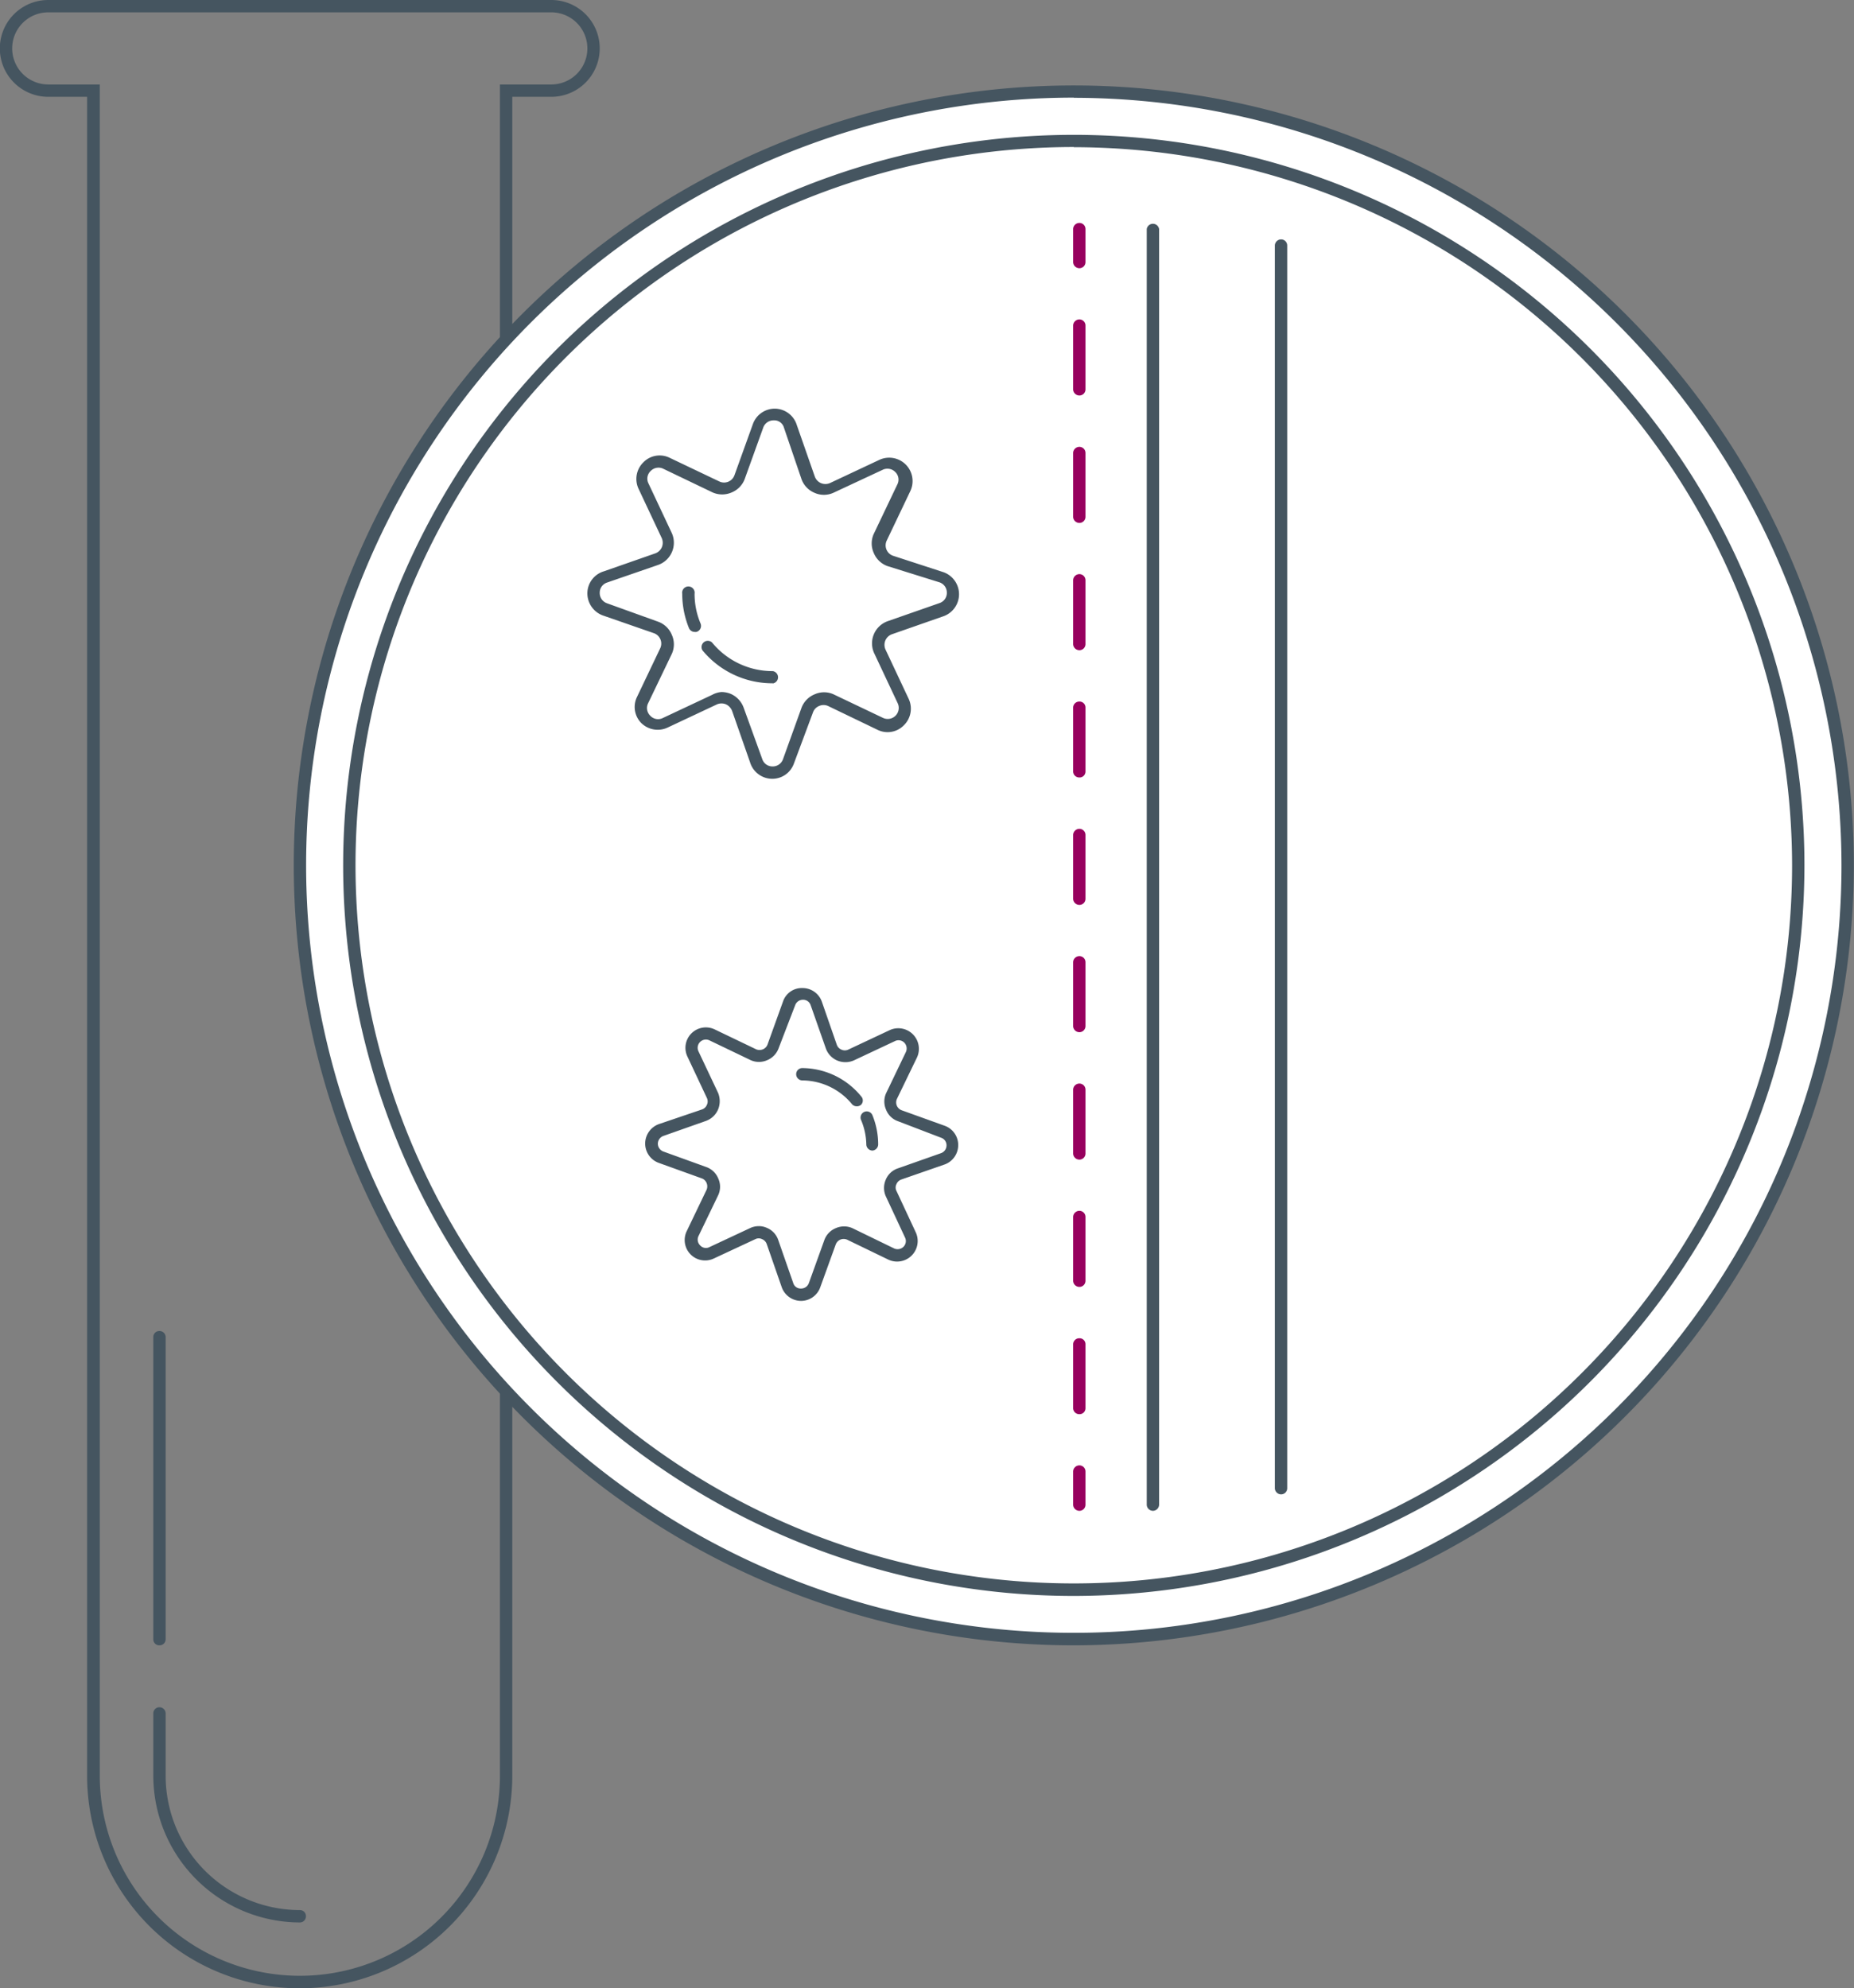 <svg viewBox="0 0 112.59 120.75" id="Layer_1" xmlns="http://www.w3.org/2000/svg"><rect x="0" y="0" width="112.59" height="120.75" fill="#808080" stroke="none"/><defs><style>.cls-1{fill:#455560;}.cls-2{fill:#fff;}.cls-3{fill:#97005e;}</style></defs><path transform="translate(-28.71 0.38)" d="M46.92,120.38A12.91,12.91,0,0,1,34,107.47V5.5H31.64a2.94,2.94,0,0,1,0-5.88H62.19a2.94,2.94,0,0,1,0,5.88H59.82v102A12.92,12.92,0,0,1,46.92,120.38ZM31.64.37a2.19,2.19,0,0,0,0,4.38h3.13V107.47a12.15,12.15,0,1,0,24.3,0V4.75h3.12a2.19,2.19,0,0,0,0-4.38Z" class="cls-1"></path><path transform="translate(-28.71 0.38)" d="M46.92,116.38a8.92,8.92,0,0,1-8.9-8.91v-3.79a.37.37,0,0,1,.37-.37.38.38,0,0,1,.38.37v3.79a8.16,8.16,0,0,0,8.15,8.16.36.36,0,0,1,.37.37A.37.37,0,0,1,46.92,116.38Z" class="cls-1"></path><path transform="translate(-28.71 0.38)" d="M38.39,99.55a.36.36,0,0,1-.37-.37V80.83a.36.36,0,0,1,.37-.37.37.37,0,0,1,.38.37V99.18A.37.37,0,0,1,38.39,99.55Z" class="cls-1"></path><circle r="47" cy="52.56" cx="65.21" class="cls-2"></circle><path transform="translate(-28.71 0.38)" d="M93.92,99.55a47.37,47.37,0,1,1,47.37-47.37A47.43,47.43,0,0,1,93.92,99.55Zm0-94a46.62,46.62,0,1,0,46.62,46.62A46.68,46.68,0,0,0,93.92,5.56Z" class="cls-1"></path><circle r="44" cy="52.56" cx="65.21" class="cls-2"></circle><path transform="translate(-28.71 0.38)" d="M93.92,96.55a44.37,44.37,0,1,1,44.37-44.37A44.42,44.42,0,0,1,93.92,96.55Zm0-88a43.62,43.62,0,1,0,43.62,43.62A43.67,43.67,0,0,0,93.92,8.56Z" class="cls-1"></path><path transform="translate(-28.71 0.38)" d="M106.51,90.38a.38.38,0,0,1-.38-.37V14.53a.38.38,0,0,1,.38-.37.37.37,0,0,1,.37.37V90A.37.37,0,0,1,106.51,90.38Z" class="cls-1"></path><path transform="translate(-28.71 0.38)" d="M98.73,91.38a.38.38,0,0,1-.38-.37V13.53a.38.38,0,0,1,.75,0V91A.38.38,0,0,1,98.73,91.38Z" class="cls-1"></path><path transform="translate(-28.71 0.38)" d="M94.26,15.91a.38.38,0,0,1-.38-.38v-2a.38.38,0,0,1,.38-.37.37.37,0,0,1,.37.37v2A.37.37,0,0,1,94.26,15.91Z" class="cls-3"></path><path transform="translate(-28.71 0.38)" d="M94.26,85.51a.37.37,0,0,1-.38-.37V81.27a.37.37,0,0,1,.38-.37.36.36,0,0,1,.37.37v3.87A.36.36,0,0,1,94.26,85.51Zm0-7.73a.38.38,0,0,1-.38-.38V73.54a.38.38,0,0,1,.38-.38.37.37,0,0,1,.37.38V77.4A.37.37,0,0,1,94.26,77.78Zm0-7.73a.38.38,0,0,1-.38-.38V65.8a.38.38,0,0,1,.38-.37.37.37,0,0,1,.37.37v3.87A.37.37,0,0,1,94.26,70.05Zm0-7.74a.38.38,0,0,1-.38-.37V58.07a.38.38,0,0,1,.38-.38.37.37,0,0,1,.37.38v3.87A.37.37,0,0,1,94.26,62.31Zm0-7.73a.38.38,0,0,1-.38-.38V50.34a.38.38,0,0,1,.38-.38.37.37,0,0,1,.37.38V54.2A.37.37,0,0,1,94.26,54.58Zm0-7.74a.37.37,0,0,1-.38-.37V42.6a.37.37,0,0,1,.38-.37.36.36,0,0,1,.37.37v3.87A.36.36,0,0,1,94.26,46.84Zm0-7.73a.38.38,0,0,1-.38-.38V34.87a.38.38,0,0,1,.38-.38.37.37,0,0,1,.37.38v3.86A.37.37,0,0,1,94.26,39.11Zm0-7.73a.38.38,0,0,1-.38-.38V27.13a.38.38,0,0,1,.38-.37.37.37,0,0,1,.37.37V31A.37.37,0,0,1,94.26,31.38Zm0-7.74a.38.38,0,0,1-.38-.37V19.4a.38.38,0,0,1,.38-.38.37.37,0,0,1,.37.38v3.87A.37.37,0,0,1,94.26,23.64Z" class="cls-3"></path><path transform="translate(-28.71 0.38)" d="M94.26,91.38a.38.38,0,0,1-.38-.37V89a.38.38,0,0,1,.38-.38.37.37,0,0,1,.37.38v2A.37.37,0,0,1,94.26,91.38Z" class="cls-3"></path><path transform="translate(-28.71 0.38)" d="M75.59,46.92h0a1.41,1.41,0,0,1-1.33-1l-1.09-3.12a.73.73,0,0,0-.37-.4.7.7,0,0,0-.55,0l-3,1.41a1.42,1.42,0,0,1-1.61-.29A1.39,1.39,0,0,1,67.37,42l1.43-3a.67.67,0,0,0-.37-.92L65.32,37a1.43,1.43,0,0,1-.94-1.35,1.4,1.4,0,0,1,1-1.33l3.12-1.09a.69.69,0,0,0,.4-.37.7.7,0,0,0,0-.55l-1.41-3a1.41,1.41,0,0,1,.29-1.61,1.38,1.38,0,0,1,1.61-.27l3,1.43a.67.67,0,0,0,.92-.37l1.12-3.11a1.41,1.41,0,0,1,1.34-.94h0a1.41,1.41,0,0,1,1.33,1l1.09,3.12a.69.69,0,0,0,.37.4.7.7,0,0,0,.55,0l3-1.41a1.42,1.42,0,0,1,1.88,1.9l-1.43,3a.67.67,0,0,0,.37.92L86,34.37a1.42,1.42,0,0,1,0,2.68l-3.12,1.09a.69.69,0,0,0-.4.37.7.7,0,0,0,0,.55l1.41,3a1.41,1.41,0,0,1-.29,1.61,1.38,1.38,0,0,1-1.61.27L79,42.5a.66.66,0,0,0-.55,0,.65.65,0,0,0-.37.39L76.92,46A1.39,1.39,0,0,1,75.59,46.92Zm-3.06-5.27a1.54,1.54,0,0,1,.55.11,1.45,1.45,0,0,1,.79.84L75,45.72a.65.65,0,0,0,.63.45h0a.66.66,0,0,0,.63-.44l1.12-3.11a1.42,1.42,0,0,1,.8-.83,1.4,1.4,0,0,1,1.15,0l3,1.43a.67.67,0,0,0,.9-.88l-1.41-3a1.43,1.43,0,0,1,.82-2l3.12-1.09a.65.65,0,0,0,.45-.63.66.66,0,0,0-.44-.63L82.6,34a1.42,1.42,0,0,1-.83-.8,1.4,1.4,0,0,1,0-1.15l1.43-3a.64.64,0,0,0-.12-.76.66.66,0,0,0-.76-.14l-3,1.4a1.4,1.4,0,0,1-1.15,0,1.42,1.42,0,0,1-.79-.84L76.32,25.6a.61.61,0,0,0-.63-.45.66.66,0,0,0-.63.44L73.94,28.7a1.42,1.42,0,0,1-.8.83,1.44,1.44,0,0,1-1.15,0l-3-1.44a.66.66,0,0,0-.76.13.64.64,0,0,0-.14.76l1.41,3a1.43,1.43,0,0,1-.82,1.95L65.58,35a.65.65,0,0,0-.45.63.66.66,0,0,0,.44.63l3.11,1.12a1.42,1.42,0,0,1,.83.8,1.4,1.4,0,0,1,0,1.15l-1.44,3a.65.65,0,0,0,.13.76.64.64,0,0,0,.76.14l3-1.41A1.42,1.42,0,0,1,72.53,41.65Z" class="cls-1"></path><path transform="translate(-28.71 0.38)" d="M70.9,38a.38.38,0,0,1-.35-.23,5.56,5.56,0,0,1-.41-2.09.38.38,0,1,1,.75,0,4.63,4.63,0,0,0,.36,1.8A.38.38,0,0,1,71,38,.32.32,0,0,1,70.9,38Z" class="cls-1"></path><path transform="translate(-28.71 0.38)" d="M75.64,41.12a5.5,5.5,0,0,1-4.27-2,.38.38,0,0,1,.58-.48,4.74,4.74,0,0,0,3.69,1.74.38.38,0,0,1,0,.75Z" class="cls-1"></path><path transform="translate(-28.71 0.38)" d="M77.36,78.63h0a1.25,1.25,0,0,1-1.18-.84l-.91-2.62a.5.5,0,0,0-.28-.29.46.46,0,0,0-.41,0l-2.51,1.17a1.24,1.24,0,0,1-1.65-1.67l1.2-2.5a.53.53,0,0,0,0-.41.5.5,0,0,0-.29-.28l-2.61-.94a1.25,1.25,0,0,1-.83-1.18,1.26,1.26,0,0,1,.84-1.18L71.35,67a.5.5,0,0,0,.29-.28.49.49,0,0,0,0-.41l-1.18-2.51a1.24,1.24,0,0,1,1.67-1.65l2.5,1.2a.53.53,0,0,0,.41,0,.5.5,0,0,0,.28-.29l.94-2.61a1.2,1.2,0,0,1,1.18-.82,1.24,1.24,0,0,1,1.18.83l.91,2.62a.5.5,0,0,0,.28.29.49.49,0,0,0,.41,0l2.51-1.18a1.25,1.25,0,0,1,1.66,1.67l-1.21,2.5a.51.51,0,0,0,.28.69l2.61.94a1.24,1.24,0,0,1,.83,1.18,1.25,1.25,0,0,1-.84,1.18l-2.62.91a.5.5,0,0,0-.29.28.45.45,0,0,0,0,.41l1.17,2.51a1.25,1.25,0,0,1-1.67,1.66l-2.5-1.21a.53.53,0,0,0-.41,0,.52.52,0,0,0-.28.3l-.94,2.6A1.24,1.24,0,0,1,77.36,78.63Zm-2.57-4.54a1.15,1.15,0,0,1,.48.1,1.22,1.22,0,0,1,.7.74l.91,2.61a.47.47,0,0,0,.47.34.5.5,0,0,0,.48-.33l.94-2.61a1.23,1.23,0,0,1,.7-.73,1.25,1.25,0,0,1,1,0L83,75.44a.51.51,0,0,0,.57-.09.49.49,0,0,0,.1-.57l-1.17-2.51a1.25,1.25,0,0,1,0-1,1.21,1.21,0,0,1,.74-.69l2.61-.92a.5.5,0,0,0,.34-.47.48.48,0,0,0-.33-.47l-2.61-1a1.2,1.2,0,0,1-.73-.7,1.23,1.23,0,0,1,0-1l1.2-2.5a.51.51,0,0,0-.09-.57.49.49,0,0,0-.57-.1l-2.51,1.18a1.29,1.29,0,0,1-1,0,1.26,1.26,0,0,1-.69-.74l-.92-2.62a.48.48,0,0,0-.47-.33.5.5,0,0,0-.47.33l-1,2.6a1.25,1.25,0,0,1-.7.74,1.23,1.23,0,0,1-1,0l-2.5-1.2a.5.5,0,0,0-.67.67L72.32,66a1.33,1.33,0,0,1,0,1,1.27,1.27,0,0,1-.74.7L69,68.61a.51.51,0,0,0-.34.47.51.51,0,0,0,.34.48l2.6.94a1.23,1.23,0,0,1,.73.7,1.21,1.21,0,0,1,0,1l-1.2,2.49a.49.49,0,0,0,.1.57.47.47,0,0,0,.57.1l2.5-1.17A1.25,1.25,0,0,1,74.79,74.09Zm5.59-10.38h0Z" class="cls-1"></path><path transform="translate(-28.71 0.38)" d="M81.7,69.5a.38.38,0,0,1-.38-.37A4,4,0,0,0,81,67.64a.37.37,0,0,1,.69-.29,4.71,4.71,0,0,1,.35,1.78A.38.38,0,0,1,81.7,69.5Z" class="cls-1"></path><path transform="translate(-28.71 0.38)" d="M80.73,66.81a.37.37,0,0,1-.29-.14,3.93,3.93,0,0,0-3-1.43.38.38,0,0,1-.38-.38.37.37,0,0,1,.38-.37A4.65,4.65,0,0,1,81,66.2a.37.37,0,0,1,0,.52A.38.38,0,0,1,80.73,66.81Z" class="cls-1"></path></svg>
